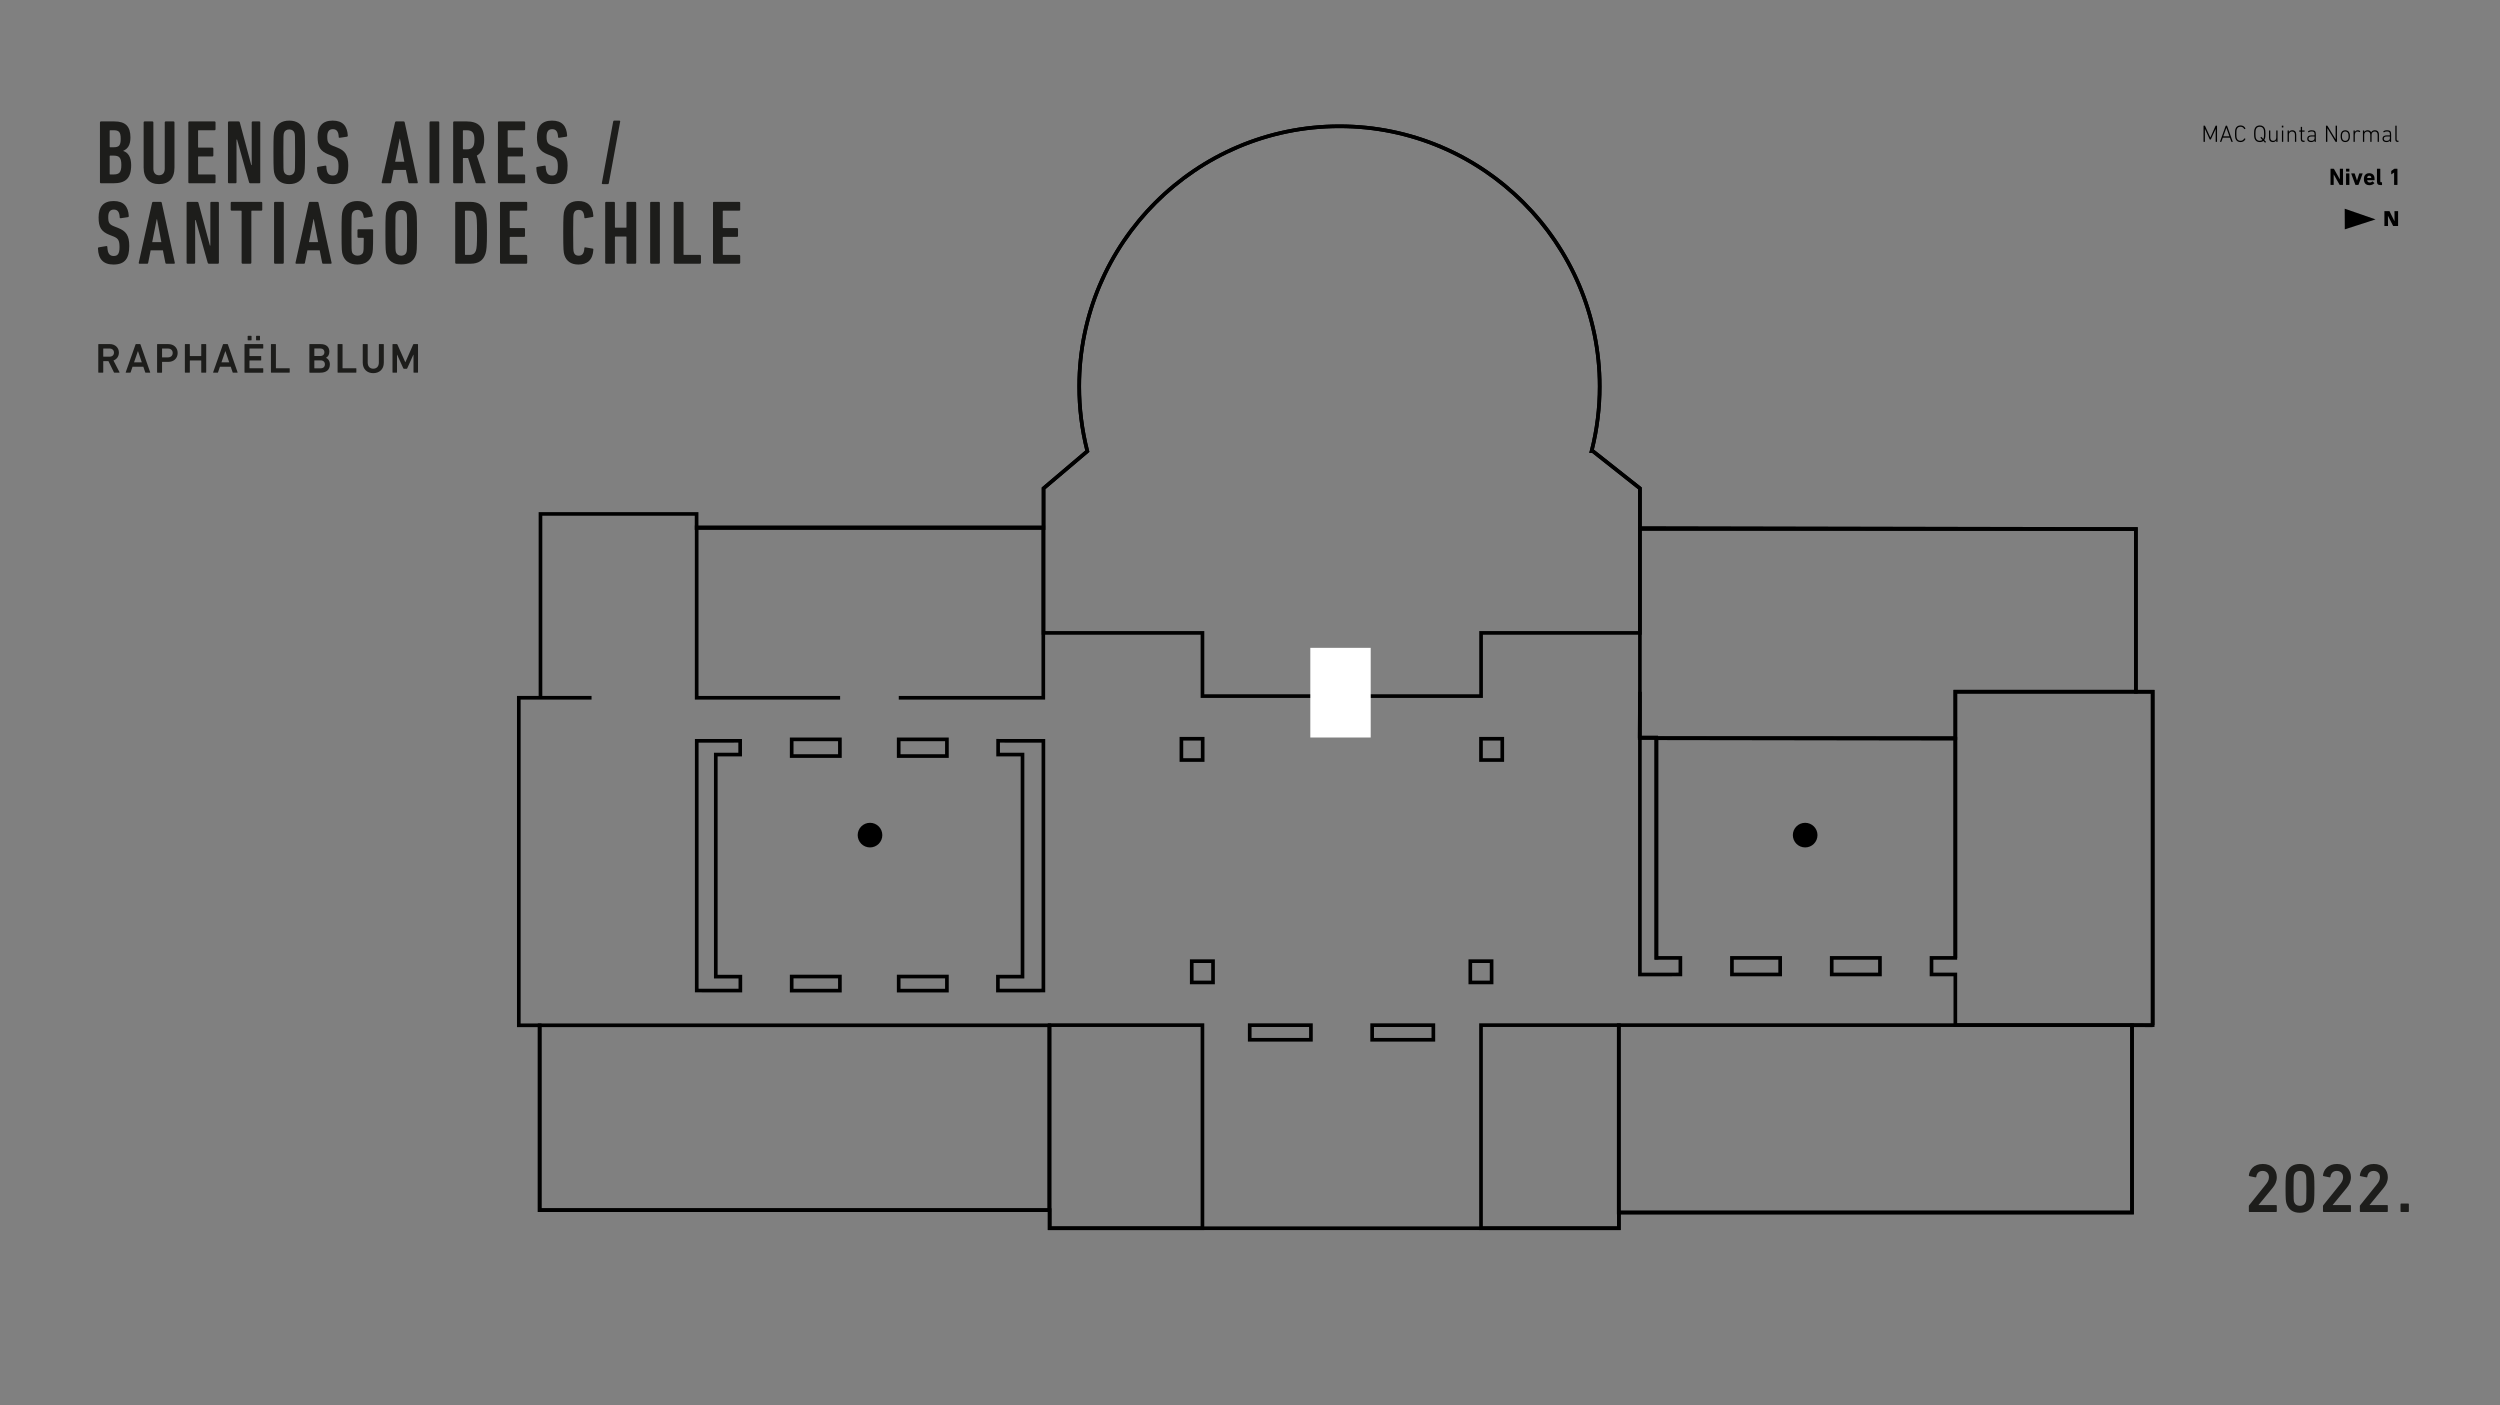 <?xml version="1.0" encoding="UTF-8" standalone="no"?><!DOCTYPE svg PUBLIC "-//W3C//DTD SVG 1.1//EN" "http://www.w3.org/Graphics/SVG/1.1/DTD/svg11.dtd"><svg width="100%" height="100%" viewBox="0 0 5692 3200" version="1.1" xmlns="http://www.w3.org/2000/svg" xmlns:xlink="http://www.w3.org/1999/xlink" xml:space="preserve" xmlns:serif="http://www.serif.com/" style="fill-rule:evenodd;clip-rule:evenodd;stroke-linejoin:round;stroke-miterlimit:2;"><rect x="0" y="0" width="5692" height="3200" fill="#808080" stroke="none"/><g id="FINAL"><path d="M250.987,397.202l7.458,0c13.254,0 17.813,-4.97 17.813,-21.541c-0,-16.571 -4.559,-21.338 -17.813,-21.338l-7.458,0c-0.83,0 -1.242,0.417 -1.242,1.246l-0,40.392c-0,0.829 0.412,1.241 1.242,1.241m7.458,-61.933c12.221,0 16.363,-3.729 16.363,-19.262c-0,-15.538 -4.142,-19.475 -16.363,-19.475l-7.458,-0c-0.83,-0 -1.242,0.416 -1.242,1.245l-0,36.246c-0,0.834 0.412,1.246 1.242,1.246l7.458,0Zm-30.867,-56.754c0,-1.246 0.829,-2.075 2.071,-2.075l30.867,-0c25.271,-0 36.454,11.392 36.454,36.458c-0,17.4 -6.004,25.892 -16.363,30.45l0,0.413c10.563,3.108 18.021,13.462 18.021,32.104c0,31.279 -13.671,41.429 -41.012,41.429l-27.967,0c-1.242,0 -2.071,-0.825 -2.071,-2.071l0,-136.708Z" style="fill:#1d1d1b;fill-rule:nonzero;"/><path d="M327.035,381.46l-0,-102.946c-0,-1.242 0.829,-2.075 2.07,-2.075l18.021,-0c1.246,-0 2.071,0.833 2.071,2.075l0,105.846c0,8.908 4.767,14.708 13.05,14.708c8.288,-0 12.846,-5.8 12.846,-14.708l-0,-105.846c-0,-1.242 0.825,-2.075 2.071,-2.075l18.021,-0c1.241,-0 2.07,0.833 2.07,2.075l0,102.946c0,25.066 -13.258,37.7 -35.008,37.7c-21.75,-0 -35.212,-12.634 -35.212,-37.7" style="fill:#1d1d1b;fill-rule:nonzero;"/><path d="M428.79,278.514c0,-1.242 0.83,-2.075 2.071,-2.075l57.792,-0c1.246,-0 2.071,0.833 2.071,2.075l-0,15.95c-0,1.241 -0.825,2.071 -2.071,2.071l-36.454,-0c-0.829,-0 -1.246,0.412 -1.246,1.241l-0,37.079c-0,0.83 0.417,1.242 1.246,1.242l31.483,0c1.242,0 2.071,0.829 2.071,2.071l-0,15.95c-0,1.242 -0.829,2.071 -2.071,2.071l-31.483,-0c-0.829,-0 -1.246,0.416 -1.246,1.241l-0,38.53c-0,0.829 0.417,1.241 1.246,1.241l36.454,0c1.246,0 2.071,0.829 2.071,2.071l-0,15.954c-0,1.242 -0.825,2.071 -2.071,2.071l-57.792,0c-1.241,0 -2.071,-0.829 -2.071,-2.071l0,-136.712Z" style="fill:#1d1d1b;fill-rule:nonzero;"/><path d="M519.029,278.514c-0,-1.242 0.829,-2.075 2.071,-2.075l21.958,-0c1.658,-0 2.483,0.625 2.9,2.075l26.1,97.354l1.033,-0l0,-97.354c0,-1.242 0.829,-2.075 2.071,-2.075l15.329,-0c1.242,-0 2.071,0.833 2.071,2.075l0,136.712c0,1.242 -0.829,2.071 -2.071,2.071l-20.508,0c-1.654,0 -2.483,-0.621 -2.896,-2.071l-27.346,-97.358l-1.241,-0l-0,97.358c-0,1.242 -0.83,2.071 -2.071,2.071l-15.329,0c-1.242,0 -2.071,-0.829 -2.071,-2.071l-0,-136.712Z" style="fill:#1d1d1b;fill-rule:nonzero;"/><path d="M670.439,391.197c1.241,-3.938 1.45,-5.592 1.45,-44.329c-0,-38.734 -0.209,-40.392 -1.45,-44.325c-1.45,-4.767 -6.009,-7.875 -11.804,-7.875c-6.009,-0 -10.567,3.108 -12.017,7.875c-1.242,3.933 -1.45,5.591 -1.45,44.325c-0,38.737 0.208,40.391 1.45,44.329c1.45,4.762 6.008,7.871 12.017,7.871c5.795,-0 10.354,-3.109 11.804,-7.871m-45.154,6.004c-2.071,-6.213 -2.696,-11.183 -2.696,-50.333c-0,-39.151 0.625,-44.121 2.696,-50.334c4.554,-13.879 15.945,-21.958 33.35,-21.958c17.187,-0 28.583,8.079 33.141,21.958c2.071,6.213 2.692,11.183 2.692,50.334c-0,39.149 -0.621,44.12 -2.692,50.333c-4.558,13.879 -15.954,21.958 -33.141,21.958c-17.405,0 -28.796,-8.079 -33.35,-21.958" style="fill:#1d1d1b;fill-rule:nonzero;"/><path d="M756.905,419.159c-22.783,-0 -34.592,-12.221 -35.212,-36.871c-0,-1.242 0.412,-2.071 1.658,-2.279l17.4,-2.9c1.45,-0.204 2.275,0.625 2.275,1.866c0.621,14.913 4.971,20.713 14.5,20.713c8.908,-0 13.258,-4.763 13.258,-20.092c0,-15.121 -2.9,-20.091 -13.879,-24.441l-8.492,-3.317c-19.471,-7.663 -25.271,-17.813 -25.271,-39.771c0,-24.233 10.98,-37.492 34.18,-37.492c23.195,0 33.35,12.43 34.591,34.388c0,1.242 -0.625,1.862 -1.866,2.279l-16.571,2.483c-1.242,0.209 -2.279,-0.412 -2.279,-1.658c-0.413,-11.596 -4.142,-18.017 -13.255,-18.017c-8.7,0 -12.841,5.384 -12.841,16.984c-0,13.05 2.483,16.983 13.671,21.333l8.491,3.317c18.434,7.25 25.684,17.191 25.684,41.221c-0,27.754 -9.321,42.254 -36.042,42.254" style="fill:#1d1d1b;fill-rule:nonzero;"/><path d="M920.557,368.203l-9.942,-52.404l-0.621,-0l-10.358,52.404l20.921,-0Zm-21.13,-89.688c0.417,-1.245 1.038,-2.075 2.28,-2.075l17.4,0c1.241,0 2.07,0.83 2.279,2.075l29.825,136.709c0.208,1.241 -0.413,2.071 -1.654,2.071l-17.609,-0c-1.45,-0 -2.071,-0.83 -2.275,-2.071l-5.596,-28.375l-27.962,-0l-5.592,28.375c-0.208,1.241 -0.829,2.071 -2.279,2.071l-17.608,-0c-1.242,-0 -1.863,-0.83 -1.654,-2.071l30.445,-136.709Z" style="fill:#1d1d1b;fill-rule:nonzero;"/><path d="M977.985,278.514c-0,-1.242 0.829,-2.075 2.07,-2.075l18.021,-0c1.246,-0 2.071,0.833 2.071,2.075l0,136.712c0,1.242 -0.825,2.071 -2.071,2.071l-18.021,0c-1.241,0 -2.07,-0.829 -2.07,-2.071l-0,-136.712Z" style="fill:#1d1d1b;fill-rule:nonzero;"/><path d="M1080.23,318.284c-0,-16.571 -5.383,-21.75 -17.813,-21.75l-7.25,0c-0.829,0 -1.241,0.413 -1.241,1.242l-0,41.012c-0,0.829 0.412,1.246 1.241,1.246l7.25,0c12.43,0 17.813,-4.975 17.813,-21.75m4.971,99.013c-1.242,-0 -1.863,-0.417 -2.279,-1.45l-17.192,-56.138l-10.563,0c-0.829,0 -1.241,0.417 -1.241,1.246l-0,54.271c-0,1.241 -0.829,2.071 -2.075,2.071l-18.021,-0c-1.242,-0 -2.071,-0.83 -2.071,-2.071l0,-136.713c0,-1.241 0.829,-2.071 2.071,-2.071l28.379,0c25.063,0 40.183,10.98 40.183,41.842c0,18.433 -6.212,30.033 -16.779,36.042l19.888,60.9c0.416,1.033 -0,2.071 -1.038,2.071l-19.262,-0Z" style="fill:#1d1d1b;fill-rule:nonzero;"/><path d="M1133.72,278.514c-0,-1.242 0.829,-2.075 2.071,-2.075l57.791,-0c1.246,-0 2.071,0.833 2.071,2.075l0,15.95c0,1.241 -0.825,2.071 -2.071,2.071l-36.454,-0c-0.829,-0 -1.246,0.412 -1.246,1.241l0,37.079c0,0.83 0.417,1.242 1.246,1.242l31.483,0c1.242,0 2.071,0.829 2.071,2.071l0,15.95c0,1.242 -0.829,2.071 -2.071,2.071l-31.483,-0c-0.829,-0 -1.246,0.416 -1.246,1.241l0,38.53c0,0.829 0.417,1.241 1.246,1.241l36.454,0c1.246,0 2.071,0.829 2.071,2.071l0,15.954c0,1.242 -0.825,2.071 -2.071,2.071l-57.791,0c-1.242,0 -2.071,-0.829 -2.071,-2.071l-0,-136.712Z" style="fill:#1d1d1b;fill-rule:nonzero;"/><path d="M1256.28,419.159c-22.783,-0 -34.591,-12.221 -35.212,-36.871c-0,-1.242 0.412,-2.071 1.658,-2.279l17.4,-2.9c1.45,-0.204 2.275,0.625 2.275,1.866c0.621,14.913 4.971,20.713 14.5,20.713c8.908,-0 13.258,-4.763 13.258,-20.092c0,-15.121 -2.9,-20.091 -13.879,-24.441l-8.491,-3.317c-19.471,-7.663 -25.271,-17.813 -25.271,-39.771c-0,-24.233 10.979,-37.492 34.179,-37.492c23.196,0 33.35,12.43 34.592,34.388c-0,1.242 -0.625,1.862 -1.867,2.279l-16.571,2.483c-1.242,0.209 -2.279,-0.412 -2.279,-1.658c-0.413,-11.596 -4.142,-18.017 -13.254,-18.017c-8.7,0 -12.842,5.384 -12.842,16.984c0,13.05 2.483,16.983 13.671,21.333l8.492,3.317c18.433,7.25 25.683,17.191 25.683,41.221c-0,27.754 -9.321,42.254 -36.042,42.254" style="fill:#1d1d1b;fill-rule:nonzero;"/><path d="M1396.11,276.648c0.204,-1.242 1.037,-2.071 2.279,-2.071l11.804,0c1.246,0 2.071,0.829 1.867,2.071l-25.892,140.442c-0.208,1.45 -1.037,2.07 -2.279,2.07l-11.808,0c-1.242,0 -2.071,-0.829 -1.863,-2.07l25.892,-140.442Z" style="fill:#1d1d1b;fill-rule:nonzero;"/><path d="M258.236,602.301c-22.784,-0 -34.592,-12.221 -35.213,-36.871c0,-1.242 0.413,-2.071 1.659,-2.279l17.4,-2.9c1.45,-0.204 2.275,0.625 2.275,1.867c0.62,14.912 4.97,20.712 14.5,20.712c8.908,0 13.258,-4.762 13.258,-20.092c0,-15.12 -2.9,-20.091 -13.879,-24.441l-8.492,-3.317c-19.471,-7.662 -25.271,-17.812 -25.271,-39.771c0,-24.233 10.98,-37.491 34.18,-37.491c23.195,-0 33.349,12.429 34.591,34.387c0,1.242 -0.625,1.863 -1.867,2.279l-16.57,2.484c-1.242,0.208 -2.279,-0.413 -2.279,-1.659c-0.413,-11.596 -4.142,-18.016 -13.255,-18.016c-8.7,-0 -12.841,5.383 -12.841,16.983c-0,13.05 2.483,16.983 13.671,21.333l8.491,3.317c18.434,7.25 25.684,17.192 25.684,41.221c-0,27.754 -9.321,42.254 -36.042,42.254" style="fill:#1d1d1b;fill-rule:nonzero;"/><path d="M367.427,551.345l-9.941,-52.404l-0.621,-0l-10.358,52.404l20.92,0Zm-21.129,-89.687c0.417,-1.246 1.038,-2.075 2.279,-2.075l17.4,-0c1.242,-0 2.071,0.829 2.28,2.075l29.825,136.708c0.208,1.242 -0.413,2.071 -1.655,2.071l-17.608,-0c-1.45,-0 -2.071,-0.829 -2.275,-2.071l-5.596,-28.375l-27.962,-0l-5.592,28.375c-0.208,1.242 -0.829,2.071 -2.279,2.071l-17.608,-0c-1.242,-0 -1.863,-0.829 -1.655,-2.071l30.446,-136.708Z" style="fill:#1d1d1b;fill-rule:nonzero;"/><path d="M424.855,461.656c0,-1.242 0.83,-2.075 2.071,-2.075l21.959,-0c1.658,-0 2.483,0.625 2.9,2.075l26.1,97.354l1.033,0l-0,-97.354c-0,-1.242 0.829,-2.075 2.071,-2.075l15.329,-0c1.242,-0 2.071,0.833 2.071,2.075l-0,136.712c-0,1.242 -0.829,2.071 -2.071,2.071l-20.508,0c-1.655,0 -2.484,-0.621 -2.896,-2.071l-27.346,-97.358l-1.242,0l0,97.358c0,1.242 -0.829,2.071 -2.071,2.071l-15.329,0c-1.241,0 -2.071,-0.829 -2.071,-2.071l0,-136.712Z" style="fill:#1d1d1b;fill-rule:nonzero;"/><path d="M552.175,600.438c-1.242,-0 -2.071,-0.83 -2.071,-2.071l0,-117.45c0,-0.825 -0.416,-1.242 -1.241,-1.242l-21.542,0c-1.246,0 -2.075,-0.829 -2.075,-2.071l-0,-15.95c-0,-1.241 0.829,-2.071 2.075,-2.071l67.733,0c1.242,0 2.071,0.83 2.071,2.071l-0,15.95c-0,1.242 -0.829,2.071 -2.071,2.071l-21.542,0c-0.833,0 -1.245,0.417 -1.245,1.242l-0,117.45c-0,1.241 -0.825,2.071 -2.071,2.071l-18.021,-0Z" style="fill:#1d1d1b;fill-rule:nonzero;"/><path d="M623.979,461.656c-0,-1.242 0.829,-2.075 2.071,-2.075l18.02,-0c1.246,-0 2.071,0.833 2.071,2.075l0,136.712c0,1.242 -0.825,2.071 -2.071,2.071l-18.02,0c-1.242,0 -2.071,-0.829 -2.071,-2.071l-0,-136.712Z" style="fill:#1d1d1b;fill-rule:nonzero;"/><path d="M724.363,551.345l-9.941,-52.404l-0.621,-0l-10.359,52.404l20.921,0Zm-21.129,-89.687c0.417,-1.246 1.038,-2.075 2.279,-2.075l17.4,-0c1.242,-0 2.071,0.829 2.279,2.075l29.825,136.708c0.209,1.242 -0.412,2.071 -1.654,2.071l-17.608,-0c-1.45,-0 -2.071,-0.829 -2.275,-2.071l-5.596,-28.375l-27.962,-0l-5.592,28.375c-0.208,1.242 -0.829,2.071 -2.279,2.071l-17.609,-0c-1.241,-0 -1.862,-0.829 -1.654,-2.071l30.446,-136.708Z" style="fill:#1d1d1b;fill-rule:nonzero;"/><path d="M777.647,530.011c0,-39.15 0.621,-44.121 2.692,-50.338c4.558,-13.875 15.95,-21.954 33.35,-21.954c20.3,0 32.729,10.771 35.008,32.933c0.208,1.246 -0.621,2.28 -1.658,2.488l-16.779,2.9c-1.242,0.204 -2.071,-0.413 -2.275,-1.658c-1.038,-10.98 -5.805,-16.571 -14.088,-16.571c-6.008,-0 -10.771,3.108 -12.221,7.871c-1.241,3.937 -1.45,5.595 -1.45,44.329c0,38.733 0.209,40.391 1.45,44.329c1.45,4.763 6.629,7.871 12.429,7.871c6.005,-0 11.184,-3.108 12.634,-7.871c1.037,-3.525 1.45,-5.596 1.45,-31.696c-0,-0.829 -0.413,-1.241 -1.242,-1.241l-10.979,-0c-1.242,-0 -2.071,-0.83 -2.071,-2.071l0,-15.329c0,-1.242 0.829,-2.071 2.071,-2.071l31.483,-0c1.246,-0 2.071,0.829 2.071,2.071l0,6.216c0,38.942 -0.617,43.913 -2.692,50.125c-4.554,13.879 -15.95,21.958 -33.141,21.958c-17.4,0 -28.792,-8.079 -33.35,-21.958c-2.071,-6.212 -2.692,-11.183 -2.692,-50.333" style="fill:#1d1d1b;fill-rule:nonzero;"/><path d="M925.389,574.339c1.241,-3.938 1.45,-5.592 1.45,-44.329c-0,-38.734 -0.209,-40.392 -1.45,-44.325c-1.45,-4.767 -6.009,-7.875 -11.804,-7.875c-6.009,-0 -10.567,3.108 -12.017,7.875c-1.242,3.933 -1.45,5.591 -1.45,44.325c-0,38.737 0.208,40.391 1.45,44.329c1.45,4.762 6.008,7.871 12.017,7.871c5.795,-0 10.354,-3.109 11.804,-7.871m-45.154,6.004c-2.071,-6.213 -2.696,-11.183 -2.696,-50.333c-0,-39.15 0.625,-44.121 2.696,-50.334c4.554,-13.879 15.945,-21.958 33.35,-21.958c17.187,-0 28.583,8.079 33.141,21.958c2.071,6.213 2.692,11.184 2.692,50.334c-0,39.15 -0.621,44.12 -2.692,50.333c-4.558,13.879 -15.954,21.958 -33.141,21.958c-17.405,0 -28.796,-8.079 -33.35,-21.958" style="fill:#1d1d1b;fill-rule:nonzero;"/><path d="M1059.83,580.345l8.908,-0c7.871,-0 12.429,-3.109 14.913,-10.15c1.658,-5.18 2.483,-12.013 2.483,-40.184c0,-28.171 -0.825,-35.008 -2.483,-40.187c-2.484,-7.042 -7.042,-10.15 -14.913,-10.15l-8.908,-0c-0.829,-0 -1.242,0.416 -1.242,1.246l0,98.183c0,0.829 0.413,1.242 1.242,1.242m-23.408,-118.688c-0,-1.246 0.829,-2.075 2.07,-2.075l32.525,0c18.434,0 29.205,7.458 34.175,22.579c2.488,7.663 3.521,17.192 3.521,47.85c0,30.654 -1.033,40.184 -3.521,47.846c-4.97,15.125 -15.741,22.579 -34.175,22.579l-32.525,0c-1.241,0 -2.07,-0.825 -2.07,-2.071l-0,-136.708Z" style="fill:#1d1d1b;fill-rule:nonzero;"/><path d="M1138.39,461.656c0,-1.242 0.829,-2.075 2.071,-2.075l57.792,-0c1.245,-0 2.07,0.833 2.07,2.075l0,15.95c0,1.242 -0.825,2.071 -2.07,2.071l-36.455,-0c-0.829,-0 -1.245,0.412 -1.245,1.241l-0,37.08c-0,0.829 0.416,1.241 1.245,1.241l31.484,0c1.241,0 2.071,0.829 2.071,2.071l-0,15.95c-0,1.242 -0.83,2.071 -2.071,2.071l-31.484,-0c-0.829,-0 -1.245,0.417 -1.245,1.242l-0,38.529c-0,0.829 0.416,1.241 1.245,1.241l36.455,0c1.245,0 2.07,0.83 2.07,2.071l0,15.954c0,1.242 -0.825,2.071 -2.07,2.071l-57.792,0c-1.242,0 -2.071,-0.829 -2.071,-2.071l0,-136.712Z" style="fill:#1d1d1b;fill-rule:nonzero;"/><path d="M1282.36,530.011c-0,-39.15 0.829,-44.95 2.691,-50.75c4.35,-13.463 14.709,-21.542 31.9,-21.542c20.096,0 32.73,10.358 33.971,33.763c0.209,1.241 -0.208,2.279 -1.45,2.487l-16.775,2.9c-1.246,0.208 -2.279,-0.417 -2.279,-1.867c-0.625,-12.012 -4.767,-17.191 -12.846,-17.191c-6.212,-0 -9.525,2.696 -11.183,7.871c-1.033,3.316 -1.45,6.216 -1.45,44.329c-0,38.112 0.417,41.012 1.45,44.329c1.658,5.175 4.971,7.871 11.183,7.871c8.079,-0 12.221,-5.179 12.846,-17.196c0,-1.45 1.033,-2.071 2.279,-1.862l16.775,2.899c1.242,0.209 1.659,1.242 1.45,2.488c-1.241,23.404 -13.875,33.762 -33.971,33.762c-17.191,0 -27.55,-8.079 -31.9,-21.541c-1.862,-5.8 -2.691,-11.6 -2.691,-50.75" style="fill:#1d1d1b;fill-rule:nonzero;"/><path d="M1377.88,461.656c-0,-1.242 0.829,-2.075 2.071,-2.075l18.02,-0c1.246,-0 2.071,0.833 2.071,2.075l0,55.512c0,0.83 0.417,1.242 1.246,1.242l23.817,0c0.833,0 1.246,-0.412 1.246,-1.242l-0,-55.512c-0,-1.242 0.829,-2.075 2.07,-2.075l18.021,-0c1.242,-0 2.071,0.833 2.071,2.075l0,136.712c0,1.242 -0.829,2.071 -2.071,2.071l-18.021,0c-1.241,0 -2.07,-0.829 -2.07,-2.071l-0,-58.62c-0,-0.83 -0.413,-1.246 -1.246,-1.246l-23.817,-0c-0.829,-0 -1.246,0.416 -1.246,1.246l0,58.62c0,1.242 -0.825,2.071 -2.071,2.071l-18.02,0c-1.242,0 -2.071,-0.829 -2.071,-2.071l-0,-136.712Z" style="fill:#1d1d1b;fill-rule:nonzero;"/><path d="M1480.24,461.656c-0,-1.242 0.829,-2.075 2.071,-2.075l18.02,-0c1.246,-0 2.071,0.833 2.071,2.075l0,136.712c0,1.242 -0.825,2.071 -2.071,2.071l-18.02,0c-1.242,0 -2.071,-0.829 -2.071,-2.071l-0,-136.712Z" style="fill:#1d1d1b;fill-rule:nonzero;"/><path d="M1534.02,461.656c0,-1.242 0.829,-2.075 2.071,-2.075l18.021,-0c1.246,-0 2.071,0.833 2.071,2.075l-0,117.446c-0,0.829 0.416,1.241 1.245,1.241l36.455,0c1.245,0 2.07,0.83 2.07,2.071l0,15.954c0,1.242 -0.825,2.071 -2.07,2.071l-57.792,0c-1.242,0 -2.071,-0.829 -2.071,-2.071l0,-136.712Z" style="fill:#1d1d1b;fill-rule:nonzero;"/><path d="M1623.38,461.656c-0,-1.242 0.829,-2.075 2.07,-2.075l57.792,-0c1.246,-0 2.071,0.833 2.071,2.075l-0,15.95c-0,1.242 -0.825,2.071 -2.071,2.071l-36.454,-0c-0.829,-0 -1.246,0.412 -1.246,1.241l0,37.08c0,0.829 0.417,1.241 1.246,1.241l31.483,0c1.242,0 2.071,0.829 2.071,2.071l0,15.95c0,1.242 -0.829,2.071 -2.071,2.071l-31.483,-0c-0.829,-0 -1.246,0.417 -1.246,1.242l0,38.529c0,0.829 0.417,1.241 1.246,1.241l36.454,0c1.246,0 2.071,0.83 2.071,2.071l-0,15.954c-0,1.242 -0.825,2.071 -2.071,2.071l-57.792,0c-1.241,0 -2.07,-0.829 -2.07,-2.071l-0,-136.712Z" style="fill:#1d1d1b;fill-rule:nonzero;"/><path d="M5120.17,2746.04c-0,-0.95 0.158,-1.425 0.791,-2.059l37.996,-47.333c4.275,-5.225 6.963,-10.292 6.963,-16.467c-0,-8.07 -5.221,-14.25 -14.242,-14.25c-8.55,0 -13.458,5.225 -14.571,13.459c-0.158,0.95 -0.787,1.429 -1.741,1.271l-13.925,-2.855c-0.955,-0.158 -1.43,-0.95 -1.271,-1.9c1.425,-12.662 11.554,-25.8 31.979,-25.8c20.104,0 31.662,13.296 31.662,30.075c0,9.659 -3.8,17.575 -10.129,25.171l-31.35,37.996l0,0.317l39.9,-0c0.946,-0 1.579,0.633 1.579,1.583l0,12.667c0,0.946 -0.633,1.579 -1.579,1.579l-60.479,-0c-0.95,-0 -1.583,-0.633 -1.583,-1.579l-0,-11.875Z" style="fill:#1d1d1b;fill-rule:nonzero;"/><path d="M5236.5,2745.4c6.65,0 11.242,-2.85 13.296,-8.55c1.112,-3.325 1.429,-6.962 1.429,-31.183c-0,-24.225 -0.317,-27.867 -1.429,-31.188c-2.054,-5.7 -6.646,-8.55 -13.296,-8.55c-6.65,0 -11.079,2.85 -13.138,8.55c-1.108,3.321 -1.425,6.963 -1.425,31.188c0,24.221 0.317,27.858 1.425,31.183c2.059,5.7 6.488,8.55 13.138,8.55m-32.767,-39.733c0,-25.013 0.788,-30.079 2.213,-34.513c4.275,-13.458 14.566,-21.054 30.554,-21.054c15.992,0 26.283,7.596 30.712,21.054c1.425,4.434 2.217,9.5 2.217,34.513c0,25.012 -0.792,30.079 -2.217,34.508c-4.429,13.458 -14.72,21.058 -30.712,21.058c-15.988,0 -26.279,-7.6 -30.554,-21.058c-1.425,-4.429 -2.213,-9.496 -2.213,-34.508" style="fill:#1d1d1b;fill-rule:nonzero;"/><path d="M5288.97,2746.04c-0,-0.95 0.158,-1.425 0.792,-2.059l37.995,-47.333c4.275,-5.225 6.963,-10.292 6.963,-16.467c-0,-8.07 -5.221,-14.25 -14.242,-14.25c-8.55,0 -13.458,5.225 -14.571,13.459c-0.158,0.95 -0.787,1.429 -1.741,1.271l-13.925,-2.855c-0.954,-0.158 -1.429,-0.95 -1.271,-1.9c1.425,-12.662 11.554,-25.8 31.979,-25.8c20.104,0 31.663,13.296 31.663,30.075c-0,9.659 -3.8,17.575 -10.13,25.171l-31.35,37.996l0.001,0.317l39.899,-0c0.946,-0 1.58,0.633 1.58,1.583l-0,12.667c-0,0.946 -0.634,1.579 -1.58,1.579l-60.479,-0c-0.95,-0 -1.583,-0.633 -1.583,-1.579l-0,-11.875Z" style="fill:#1d1d1b;fill-rule:nonzero;"/><path d="M5465.5,2741.76c-0,-0.954 0.629,-1.587 1.583,-1.587l15.833,-0c0.946,-0 1.584,0.633 1.584,1.587l-0,16.146c-0,0.95 -0.638,1.583 -1.584,1.583l-15.833,0c-0.954,0 -1.583,-0.633 -1.583,-1.583l-0,-16.146Z" style="fill:#1d1d1b;fill-rule:nonzero;"/><path d="M5372.92,2746.04c-0,-0.95 0.158,-1.425 0.791,-2.059l37.996,-47.333c4.275,-5.225 6.963,-10.292 6.963,-16.467c-0,-8.07 -5.221,-14.25 -14.242,-14.25c-8.55,0 -13.458,5.225 -14.571,13.459c-0.158,0.95 -0.787,1.429 -1.742,1.271l-13.925,-2.855c-0.954,-0.158 -1.429,-0.95 -1.27,-1.9c1.425,-12.662 11.554,-25.8 31.979,-25.8c20.104,0 31.662,13.296 31.662,30.075c0,9.659 -3.8,17.575 -10.129,25.171l-31.35,37.996l0,0.317l39.9,-0c0.946,-0 1.579,0.633 1.579,1.583l0,12.667c0,0.946 -0.633,1.579 -1.579,1.579l-60.479,-0c-0.95,-0 -1.583,-0.633 -1.583,-1.579l-0,-11.875Z" style="fill:#1d1d1b;fill-rule:nonzero;"/><path d="M259.523,802.853c0,-5.65 -4.025,-9.292 -9.966,-9.292l-13.892,-0c-0.383,-0 -0.575,0.187 -0.575,0.571l-0,17.341c-0,0.388 0.192,0.58 0.575,0.58l13.892,-0c5.941,-0 9.966,-3.642 9.966,-9.201m1.246,45.705c-0.767,-0 -1.15,-0.292 -1.437,-0.959l-12.455,-25.387l-11.212,-0c-0.383,-0 -0.575,0.187 -0.575,0.571l-0,24.816c-0,0.575 -0.383,0.959 -0.958,0.959l-9.388,-0c-0.575,-0 -0.958,-0.384 -0.958,-0.959l-0,-63.233c-0,-0.579 0.383,-0.963 0.958,-0.963l25.2,0c11.975,0 20.788,7.955 20.788,19.45c-0,8.53 -4.884,15.142 -12.359,17.917l13.7,26.542c0.384,0.671 0,1.246 -0.666,1.246l-10.638,-0Z" style="fill:#1d1d1b;fill-rule:nonzero;"/><path d="M322.831,824.89l-8.625,-25.292l-0.287,0l-8.717,25.292l17.629,0Zm-14.275,-40.529c0.192,-0.575 0.571,-0.958 1.246,-0.958l8.813,-0c0.67,-0 1.054,0.383 1.245,0.958l22.038,63.237c0.192,0.575 -0,0.959 -0.671,0.959l-9.392,-0c-0.67,-0 -1.054,-0.292 -1.245,-0.959l-4.309,-12.65l-24.529,0l-4.312,12.65c-0.192,0.667 -0.575,0.959 -1.246,0.959l-9.296,-0c-0.667,-0 -0.858,-0.384 -0.667,-0.959l22.325,-63.237Z" style="fill:#1d1d1b;fill-rule:nonzero;"/><path d="M393.201,803.621c-0,-5.941 -4.121,-10.062 -10.829,-10.062l-12.838,-0c-0.383,-0 -0.575,0.191 -0.575,0.575l0,18.971c0,0.383 0.192,0.575 0.575,0.575l12.838,-0c6.708,-0 10.829,-4.025 10.829,-10.059m-34.588,44.934c-0.575,-0 -0.958,-0.384 -0.958,-0.955l-0,-63.237c-0,-0.579 0.383,-0.963 0.958,-0.963l24.429,0c12.65,0 21.463,8.15 21.463,20.221c-0,12.167 -8.813,20.309 -21.463,20.309l-13.508,-0c-0.383,-0 -0.575,0.195 -0.575,0.579l0,23.091c0,0.571 -0.383,0.955 -0.958,0.955l-9.388,-0Z" style="fill:#1d1d1b;fill-rule:nonzero;"/><path d="M420.911,784.363c-0,-0.579 0.383,-0.958 0.958,-0.958l9.388,-0c0.579,-0 0.958,0.379 0.958,0.958l-0,25.675c-0,0.383 0.192,0.575 0.579,0.575l24.813,-0c0.383,-0 0.575,-0.192 0.575,-0.575l-0,-25.675c-0,-0.579 0.383,-0.958 0.958,-0.958l9.392,-0c0.57,-0 0.958,0.379 0.958,0.958l-0,63.237c-0,0.571 -0.388,0.955 -0.958,0.955l-9.392,-0c-0.575,-0 -0.958,-0.384 -0.958,-0.955l-0,-26.254c-0,-0.383 -0.192,-0.579 -0.575,-0.579l-24.813,0c-0.387,0 -0.579,0.196 -0.579,0.579l-0,26.254c-0,0.571 -0.379,0.955 -0.958,0.955l-9.388,-0c-0.575,-0 -0.958,-0.384 -0.958,-0.955l-0,-63.237Z" style="fill:#1d1d1b;fill-rule:nonzero;"/><path d="M521.847,824.89l-8.625,-25.292l-0.288,0l-8.716,25.292l17.629,0Zm-14.275,-40.529c0.191,-0.575 0.571,-0.958 1.246,-0.958l8.812,-0c0.671,-0 1.054,0.383 1.246,0.958l22.037,63.237c0.192,0.575 0,0.959 -0.67,0.959l-9.392,-0c-0.671,-0 -1.054,-0.292 -1.246,-0.959l-4.308,-12.65l-24.529,0l-4.313,12.65c-0.192,0.667 -0.575,0.959 -1.246,0.959l-9.296,-0c-0.666,-0 -0.858,-0.384 -0.666,-0.959l22.325,-63.237Z" style="fill:#1d1d1b;fill-rule:nonzero;"/><path d="M583.974,774.874c-0.575,-0 -0.958,-0.384 -0.958,-0.954l-0,-8.338c-0,-0.575 0.383,-0.958 0.958,-0.958l6.996,-0c0.571,-0 0.958,0.383 0.958,0.958l0,8.338c0,0.57 -0.387,0.954 -0.958,0.954l-6.996,-0Zm-19.162,-0c-0.575,-0 -0.959,-0.384 -0.959,-0.954l0,-8.338c0,-0.575 0.384,-0.958 0.959,-0.958l6.995,-0c0.571,-0 0.959,0.383 0.959,0.958l-0,8.338c-0,0.57 -0.388,0.954 -0.959,0.954l-6.995,-0Zm-8.146,9.487c-0,-0.575 0.383,-0.958 0.958,-0.958l40.817,-0c0.575,-0 0.958,0.383 0.958,0.958l0,8.242c0,0.575 -0.383,0.954 -0.958,0.954l-29.892,0c-0.383,0 -0.575,0.192 -0.575,0.575l0,15.904c0,0.384 0.192,0.575 0.575,0.575l25.196,0c0.575,0 0.958,0.388 0.958,0.963l0,8.237c0,0.575 -0.383,0.959 -0.958,0.959l-25.196,-0c-0.383,-0 -0.575,0.195 -0.575,0.575l0,16.479c0,0.383 0.192,0.575 0.575,0.575l29.892,-0c0.575,-0 0.958,0.383 0.958,0.958l0,8.242c0,0.575 -0.383,0.958 -0.958,0.958l-40.817,0c-0.575,0 -0.958,-0.383 -0.958,-0.958l-0,-63.238Z" style="fill:#1d1d1b;fill-rule:nonzero;"/><path d="M616.87,784.363c-0,-0.579 0.383,-0.958 0.958,-0.958l9.388,-0c0.579,-0 0.958,0.379 0.958,0.958l0,53.462c0,0.384 0.192,0.575 0.579,0.575l29.892,0c0.575,0 0.958,0.384 0.958,0.955l0,8.245c0,0.571 -0.383,0.955 -0.958,0.955l-40.817,-0c-0.575,-0 -0.958,-0.384 -0.958,-0.955l-0,-63.237Z" style="fill:#1d1d1b;fill-rule:nonzero;"/><path d="M716.245,838.59l13.605,0c6.325,0 9.87,-3.641 9.87,-9.104c0,-5.362 -3.545,-9.004 -9.87,-9.004l-13.605,0c-0.383,0 -0.575,0.192 -0.575,0.575l0,16.958c0,0.384 0.192,0.575 0.575,0.575m13.03,-28.07c5.75,-0 9.295,-3.45 9.295,-8.53c0,-5.17 -3.545,-8.625 -9.295,-8.625l-13.03,0c-0.383,0 -0.575,0.192 -0.575,0.575l0,16.005c0,0.383 0.192,0.575 0.575,0.575l13.03,-0Zm-24.913,-26.159c0,-0.575 0.383,-0.958 0.958,-0.958l24.242,-0c13.796,-0 20.313,6.896 20.313,17.342c-0,7.379 -3.45,11.591 -7.571,13.8l-0,0.187c4.025,1.538 8.721,6.708 8.721,14.663c-0,12.929 -8.142,19.162 -22.421,19.162l-23.284,0c-0.575,0 -0.958,-0.383 -0.958,-0.958l0,-63.238Z" style="fill:#1d1d1b;fill-rule:nonzero;"/><path d="M768.612,784.363c-0,-0.579 0.383,-0.958 0.958,-0.958l9.387,-0c0.58,-0 0.959,0.379 0.959,0.958l-0,53.462c-0,0.384 0.192,0.575 0.579,0.575l29.892,0c0.575,0 0.958,0.384 0.958,0.955l0,8.245c0,0.571 -0.383,0.955 -0.958,0.955l-40.817,-0c-0.575,-0 -0.958,-0.384 -0.958,-0.955l-0,-63.237Z" style="fill:#1d1d1b;fill-rule:nonzero;"/><path d="M862.567,825.464l0,-41.1c0,-0.579 0.383,-0.963 0.958,-0.963l9.388,0c0.575,0 0.958,0.384 0.958,0.963l0,41.291c0,15.142 -10.25,23.955 -24.05,23.955c-13.7,-0 -23.95,-8.813 -23.95,-23.955l0,-41.291c0,-0.579 0.384,-0.963 0.959,-0.963l9.387,0c0.575,0 0.958,0.384 0.958,0.963l0,41.1c0,9.008 5.271,13.987 12.646,13.987c7.475,0 12.746,-4.979 12.746,-13.987" style="fill:#1d1d1b;fill-rule:nonzero;"/><path d="M893.652,784.363c0,-0.579 0.384,-0.958 0.959,-0.958l8.525,-0c0.862,-0 1.346,0.287 1.629,0.958l17.917,40.146l0.387,-0l17.629,-40.146c0.284,-0.671 0.767,-0.958 1.629,-0.958l8.43,-0c0.575,-0 0.958,0.379 0.958,0.958l-0,63.237c-0,0.571 -0.383,0.955 -0.958,0.955l-8.334,-0c-0.579,-0 -0.958,-0.384 -0.958,-0.955l-0,-39.862l-0.388,-0l-13.795,30.662c-0.384,0.863 -0.959,1.246 -1.821,1.246l-5.554,0c-0.863,0 -1.438,-0.383 -1.821,-1.246l-13.8,-30.662l-0.384,-0l0,39.862c0,0.571 -0.379,0.955 -0.958,0.955l-8.333,-0c-0.575,-0 -0.959,-0.384 -0.959,-0.955l0,-63.237Z" style="fill:#1d1d1b;fill-rule:nonzero;"/><path d="M2008.87,1901.4c0,15.487 -12.558,28.045 -28.045,28.045c-15.492,0 -28.046,-12.558 -28.046,-28.045c-0,-15.492 12.554,-28.046 28.046,-28.046c15.487,-0 28.045,12.554 28.045,28.046" style="fill-rule:nonzero;"/><path d="M5338.62,522.19l70.071,-22.683l-70.267,-24.312" style="fill-rule:nonzero;"/><path d="M5428.79,514.577l8.3,0l-0.283,-23.187l0.088,-0l11.87,23.187l11.217,0l0,-33.929l-8.246,-0l0.146,23.037l-0.1,0l-11.475,-23.037l-11.516,-0l-0,33.929Z" style="fill-rule:nonzero;"/><path d="M5306.13,384.778c-0,-0.325 0.221,-0.542 0.542,-0.542l6.5,0c0.379,0 0.704,0.159 0.92,0.542l13,23.179l0.275,0l0,-23.179c0,-0.325 0.213,-0.542 0.542,-0.542l6.117,0c0.325,0 0.541,0.217 0.541,0.542l0,35.75c0,0.325 -0.216,0.542 -0.541,0.542l-6.446,-0c-0.429,-0 -0.704,-0.163 -0.917,-0.542l-13.058,-23.133l-0.271,-0l0,23.133c0,0.325 -0.212,0.542 -0.537,0.542l-6.125,-0c-0.321,-0 -0.542,-0.217 -0.542,-0.542l-0,-35.75Z" style="fill-rule:nonzero;"/><path d="M5342.04,421.069c-0.325,0 -0.542,-0.216 -0.542,-0.541l0,-25.134c0,-0.325 0.217,-0.541 0.542,-0.541l6.5,-0c0.325,-0 0.537,0.216 0.537,0.541l0,25.134c0,0.325 -0.212,0.541 -0.537,0.541l-6.5,0Zm-0,-30.387c-0.325,-0 -0.542,-0.221 -0.542,-0.542l0,-5.363c0,-0.325 0.217,-0.541 0.542,-0.541l6.5,-0c0.325,-0 0.537,0.216 0.537,0.541l0,5.363c0,0.321 -0.212,0.542 -0.537,0.542l-6.5,-0Z" style="fill-rule:nonzero;"/><path d="M5363.27,421.069c-0.325,0 -0.542,-0.216 -0.65,-0.541l-9.317,-25.134c-0.108,-0.325 0.054,-0.541 0.434,-0.541l6.829,-0c0.375,-0 0.591,0.162 0.704,0.541l5.087,15.546l0.113,0l4.871,-15.546c0.108,-0.379 0.329,-0.541 0.704,-0.541l6.721,-0c0.379,-0 0.541,0.216 0.429,0.541l-9.317,25.134c-0.104,0.325 -0.325,0.541 -0.646,0.541l-5.962,0Z" style="fill-rule:nonzero;"/><path d="M5398.65,405.196c0.217,0 0.321,-0.104 0.321,-0.321c-0,-0.812 -0.104,-1.412 -0.267,-1.954c-0.6,-1.787 -2.225,-2.866 -4.391,-2.866c-2.167,-0 -3.788,1.079 -4.388,2.866c-0.162,0.542 -0.267,1.142 -0.267,1.954c0,0.217 0.105,0.321 0.325,0.321l8.667,0Zm-15.6,8.992c-0.546,-1.621 -0.925,-3.521 -0.925,-6.229c0,-2.763 0.325,-4.654 0.867,-6.284c1.516,-4.712 5.687,-7.42 11.266,-7.42c5.8,-0 9.809,2.762 11.325,7.37c0.542,1.734 0.863,3.63 0.863,8.067c-0,0.325 -0.217,0.546 -0.592,0.546l-15.871,-0c-0.22,-0 -0.325,0.104 -0.325,0.321c0.05,0.541 0.163,1.029 0.325,1.466c0.705,2.275 2.705,3.467 5.417,3.467c2.6,0 4.496,-0.925 6.008,-2.333c0.275,-0.217 0.546,-0.267 0.763,-0l3.571,3.362c0.275,0.217 0.275,0.542 0.058,0.754c-2.496,2.655 -6.342,4.388 -11.162,4.388c-5.959,-0 -10.075,-2.758 -11.588,-7.475" style="fill-rule:nonzero;"/><path d="M5419.99,421.395c-5.796,0 -8.125,-2.546 -8.125,-8.342l0,-28.275c0,-0.325 0.217,-0.541 0.542,-0.541l6.5,-0c0.325,-0 0.541,0.216 0.541,0.541l0,27.675c0,1.792 0.705,2.496 2.275,2.496l1.138,0c0.325,0 0.542,0.217 0.542,0.542l-0,5.362c-0,0.325 -0.217,0.542 -0.542,0.542l-2.871,0Z" style="fill-rule:nonzero;"/><path d="M5450.91,392.794l-0.108,-0l-5.854,4.008c-0.325,0.217 -0.592,0.108 -0.592,-0.325l0,-6.721c0,-0.321 0.104,-0.537 0.379,-0.754l6.175,-4.446c0.267,-0.212 0.596,-0.321 0.971,-0.321l6.067,0c0.329,0 0.542,0.217 0.542,0.542l-0,35.75c-0,0.325 -0.213,0.542 -0.542,0.542l-6.496,-0c-0.325,-0 -0.542,-0.217 -0.542,-0.542l0,-27.733Z" style="fill-rule:nonzero;"/><path d="M5017.02,286.662c-0,-0.325 0.221,-0.546 0.542,-0.546l2.058,-0c0.383,-0 0.65,0.162 0.812,0.546l11.971,26.379l0.217,-0l11.704,-26.379c0.163,-0.384 0.429,-0.546 0.754,-0.546l2.113,-0c0.325,-0 0.546,0.221 0.546,0.546l-0.001,35.75c0.001,0.325 -0.22,0.541 -0.545,0.541l-2,0c-0.325,0 -0.542,-0.216 -0.542,-0.541l0,-28.817l-0.162,0l-10.617,23.346c-0.221,0.433 -0.438,0.596 -0.975,0.596l-1.083,-0c-0.488,-0 -0.705,-0.163 -0.925,-0.596l-10.617,-23.346l-0.163,0l0,28.817c0,0.325 -0.216,0.541 -0.541,0.541l-2.004,0c-0.321,0 -0.542,-0.216 -0.542,-0.541l-0,-35.75Z" style="fill-rule:nonzero;"/><path d="M5075.95,310.384l-6.875,-19.283l-0.162,-0l-6.938,19.283l13.975,0Zm-8.558,-23.721c0.112,-0.325 0.325,-0.545 0.654,-0.545l1.946,-0c0.379,-0 0.541,0.22 0.654,0.545l12.783,35.75c0.104,0.325 -0.058,0.542 -0.383,0.542l-2.113,0c-0.379,0 -0.591,-0.112 -0.704,-0.542l-3.25,-9.045l-16.033,-0l-3.25,9.045c-0.163,0.43 -0.379,0.542 -0.704,0.542l-2.113,0c-0.325,0 -0.487,-0.217 -0.375,-0.542l12.888,-35.75Z" style="fill-rule:nonzero;"/><path d="M5088.63,304.537c0,-6.446 0.379,-8.883 0.975,-10.725c1.846,-5.525 5.854,-8.237 11.646,-8.237c5.037,-0 8.992,2.333 11.104,6.829c0.113,0.266 0.113,0.541 -0.162,0.704l-1.784,0.867c-0.275,0.162 -0.541,0.054 -0.704,-0.217c-1.683,-3.146 -4.283,-5.258 -8.454,-5.258c-4.496,-0 -7.258,2.112 -8.667,6.125c-0.487,1.462 -0.812,3.737 -0.812,9.912c-0,6.171 0.325,8.45 0.812,9.913c1.409,4.008 4.171,6.12 8.667,6.12c4.171,0 6.771,-2.112 8.454,-5.254c0.163,-0.275 0.429,-0.379 0.704,-0.216l1.784,0.866c0.275,0.163 0.275,0.434 0.162,0.704c-2.112,4.496 -6.067,6.825 -11.104,6.825c-5.792,0 -9.8,-2.712 -11.646,-8.233c-0.596,-1.842 -0.975,-4.279 -0.975,-10.725" style="fill-rule:nonzero;"/><path d="M5151.19,318.62l-4.442,-4.771c-0.216,-0.212 -0.216,-0.537 0,-0.754l1.355,-1.246c0.266,-0.216 0.541,-0.216 0.754,0.054l4.171,4.496c0.379,-0.65 0.654,-1.3 0.925,-2.058c0.483,-1.463 0.92,-3.846 0.92,-9.804c0,-5.963 -0.437,-8.342 -0.92,-9.804c-1.355,-4.063 -4.334,-6.234 -8.888,-6.234c-4.6,0 -7.579,2.171 -8.933,6.234c-0.488,1.462 -0.925,3.841 -0.925,9.804c-0,5.958 0.437,8.341 0.925,9.804c1.354,4.062 4.333,6.229 8.933,6.229c2.496,0 4.554,-0.65 6.125,-1.95m6.446,6.067c-0.275,0.216 -0.6,0.216 -0.813,-0l-3.579,-3.846c-2.112,1.733 -4.875,2.654 -8.179,2.654c-6.008,0 -10.125,-2.871 -11.912,-8.287c-0.65,-1.95 -1.088,-4.334 -1.088,-10.671c0,-6.338 0.438,-8.725 1.088,-10.671c1.787,-5.417 5.904,-8.292 11.912,-8.292c5.963,0 10.075,2.875 11.867,8.292c0.65,1.946 1.083,4.333 1.083,10.671c0,6.337 -0.433,8.721 -1.083,10.671c-0.438,1.354 -1.029,2.491 -1.734,3.52l3.792,3.955c0.217,0.216 0.217,0.541 -0.058,0.758l-1.296,1.246Z" style="fill-rule:nonzero;"/><path d="M5183.15,322.953c-0.325,0 -0.541,-0.216 -0.541,-0.541l-0,-3.034l-0.059,0c-1.295,2.546 -4.004,4.117 -7.525,4.117c-5.741,0 -8.941,-3.575 -8.941,-9.804l-0,-16.033c-0,-0.325 0.216,-0.542 0.541,-0.542l1.846,-0c0.325,-0 0.538,0.217 0.538,0.542l-0,15.275c-0,5.2 2.171,7.745 6.666,7.745c3.9,0 6.934,-2.708 6.934,-7.204l-0,-15.816c-0,-0.325 0.216,-0.542 0.541,-0.542l1.838,-0c0.329,-0 0.542,0.217 0.542,0.542l-0,24.754c-0,0.325 -0.213,0.541 -0.542,0.541l-1.838,0Z" style="fill-rule:nonzero;"/><path d="M5196.04,322.953c-0.325,0 -0.542,-0.216 -0.542,-0.541l0,-24.754c0,-0.325 0.217,-0.542 0.542,-0.542l1.841,-0c0.325,-0 0.542,0.217 0.542,0.542l0,24.754c0,0.325 -0.217,0.541 -0.542,0.541l-1.841,0Zm-0.271,-32.72c-0.329,-0 -0.542,-0.213 -0.542,-0.538l0,-3.033c0,-0.325 0.213,-0.546 0.542,-0.546l2.383,-0c0.325,-0 0.542,0.221 0.542,0.546l-0,3.033c-0,0.325 -0.217,0.538 -0.542,0.538l-2.383,-0Z" style="fill-rule:nonzero;"/><path d="M5225.67,322.953c-0.32,0 -0.541,-0.216 -0.541,-0.541l-0,-15.275c-0,-5.146 -2.275,-7.746 -6.771,-7.746c-3.954,-0 -7.038,2.708 -7.038,7.204l0,15.817c0,0.325 -0.22,0.541 -0.541,0.541l-1.846,0c-0.325,0 -0.538,-0.216 -0.538,-0.541l0,-24.754c0,-0.325 0.213,-0.542 0.538,-0.542l1.846,-0c0.321,-0 0.541,0.217 0.541,0.542l0,3.087l0.05,0c1.3,-2.546 4.009,-4.171 7.638,-4.171c5.742,0 9.046,3.571 9.046,9.859l-0,15.979c-0,0.325 -0.213,0.541 -0.542,0.541l-1.842,0Z" style="fill-rule:nonzero;"/><path d="M5245.12,323.116c-4.879,0 -6.717,-1.896 -6.717,-6.987l0,-16.088c0,-0.216 -0.112,-0.325 -0.325,-0.325l-2.712,0c-0.325,0 -0.542,-0.216 -0.542,-0.541l0,-1.517c0,-0.325 0.217,-0.542 0.542,-0.542l2.712,0c0.213,0 0.325,-0.112 0.325,-0.325l0,-7.425c0,-0.325 0.213,-0.537 0.542,-0.537l1.842,-0c0.321,-0 0.541,0.212 0.541,0.537l0,7.425c0,0.213 0.105,0.325 0.325,0.325l4.875,0c0.325,0 0.542,0.217 0.542,0.542l0,1.517c0,0.325 -0.217,0.541 -0.542,0.541l-4.875,0c-0.22,0 -0.325,0.109 -0.325,0.325l0,15.925c0,3.467 1.192,4.334 4.171,4.334l1.029,-0c0.325,-0 0.542,0.216 0.542,0.541l0,1.734c0,0.325 -0.217,0.541 -0.542,0.541l-1.408,0Z" style="fill-rule:nonzero;"/><path d="M5269.82,314.99l0,-3.954c0,-0.216 -0.108,-0.325 -0.325,-0.325l-6.179,0c-5.142,0 -7.308,1.679 -7.308,5.092c-0,3.25 2.271,4.983 6.391,4.983c4.442,0 7.421,-2.275 7.421,-5.796m-13.216,-13.758c-0.271,0.217 -0.596,0.217 -0.813,-0.054l-0.921,-1.354c-0.162,-0.271 -0.108,-0.546 0.163,-0.759c1.841,-1.57 4.604,-2.491 8.233,-2.491c6.717,-0 9.421,2.221 9.421,8.558l-0,17.279c-0,0.325 -0.213,0.542 -0.538,0.542l-1.733,-0c-0.329,-0 -0.542,-0.217 -0.542,-0.542l0,-2.708l-0.054,-0c-1.029,2.167 -3.791,3.792 -8.016,3.792c-5.2,-0 -8.667,-2.6 -8.667,-7.638c-0,-5.146 3.521,-7.637 9.804,-7.637l6.554,-0c0.217,-0 0.325,-0.109 0.325,-0.325l0,-2.655c0,-4.225 -1.466,-5.962 -6.716,-5.962c-3.142,-0 -4.988,0.704 -6.5,1.954" style="fill-rule:nonzero;"/><path d="M5295.76,286.662c-0,-0.325 0.221,-0.546 0.541,-0.546l2.005,-0c0.379,-0 0.704,0.112 0.92,0.546l18.363,30.279l0.162,-0l0,-30.279c0,-0.325 0.221,-0.546 0.542,-0.546l2.008,-0c0.325,-0 0.542,0.221 0.542,0.546l0,35.75c0,0.325 -0.217,0.541 -0.542,0.541l-2.112,0c-0.325,0 -0.65,-0.108 -0.925,-0.541l-18.2,-30.334l-0.217,0l0,30.334c0,0.325 -0.216,0.541 -0.541,0.541l-2.005,0c-0.32,0 -0.541,-0.216 -0.541,-0.541l-0,-35.75Z" style="fill-rule:nonzero;"/><path d="M5346.57,315.857c0.487,-1.462 0.704,-3.033 0.704,-5.85c-0,-2.762 -0.217,-4.333 -0.704,-5.796c-1.029,-3.087 -3.521,-4.821 -6.879,-4.821c-3.305,0 -5.796,1.734 -6.825,4.821c-0.488,1.463 -0.705,3.034 -0.705,5.796c0,2.817 0.217,4.388 0.705,5.85c1.029,3.088 3.52,4.821 6.825,4.821c3.358,-0 5.85,-1.733 6.879,-4.821m-16.521,0.921c-0.542,-1.733 -0.867,-3.629 -0.867,-6.771c0,-3.092 0.325,-4.983 0.867,-6.717c1.408,-4.279 4.929,-6.716 9.642,-6.716c4.766,-0 8.287,2.437 9.695,6.716c0.542,1.734 0.867,3.625 0.867,6.717c0,3.142 -0.325,5.038 -0.867,6.771c-1.408,4.279 -4.929,6.717 -9.695,6.717c-4.713,-0 -8.234,-2.438 -9.642,-6.717" style="fill-rule:nonzero;"/><path d="M5359.03,322.953c-0.325,0 -0.542,-0.216 -0.542,-0.541l0,-24.754c0,-0.325 0.217,-0.542 0.542,-0.542l1.837,-0c0.33,-0 0.546,0.217 0.546,0.542l0,3.304l0.054,-0c0.975,-2.55 3.305,-4.388 6.934,-4.388c2.058,0 3.954,0.704 5.2,1.788c0.275,0.162 0.325,0.433 0.108,0.704l-1.083,1.517c-0.217,0.27 -0.488,0.27 -0.813,0.108c-1.191,-0.758 -2.491,-1.3 -4.116,-1.3c-4.55,-0 -6.284,3.954 -6.284,8.717l0,14.304c0,0.325 -0.216,0.541 -0.546,0.541l-1.837,0Z" style="fill-rule:nonzero;"/><path d="M5413.95,322.953c-0.325,0 -0.542,-0.216 -0.542,-0.541l0,-15.275c0,-5.146 -2.329,-7.746 -6.825,-7.746c-3.954,-0 -6.987,2.708 -6.987,7.204l-0,15.817c-0,0.325 -0.217,0.541 -0.542,0.541l-1.846,0c-0.321,0 -0.537,-0.216 -0.537,-0.541l-0,-15.275c-0,-5.146 -2.275,-7.746 -6.771,-7.746c-3.959,-0 -7.042,2.708 -7.042,7.204l0,15.817c0,0.325 -0.221,0.541 -0.542,0.541l-1.841,0c-0.325,0 -0.542,-0.216 -0.542,-0.541l0,-24.754c0,-0.325 0.217,-0.542 0.542,-0.542l1.841,-0c0.321,-0 0.542,0.217 0.542,0.542l0,3.087l0.054,0c1.296,-2.546 4.009,-4.171 7.638,-4.171c4.008,0 6.716,1.675 8.016,4.821l0.055,0c1.516,-2.983 4.279,-4.821 8.504,-4.821c5.85,0 9.208,3.571 9.208,9.859l0,15.979c0,0.325 -0.217,0.541 -0.542,0.541l-1.841,0Z" style="fill-rule:nonzero;"/><path d="M5441.25,314.99l0,-3.954c0,-0.216 -0.108,-0.325 -0.325,-0.325l-6.179,0c-5.141,0 -7.308,1.679 -7.308,5.092c-0,3.25 2.271,4.983 6.392,4.983c4.441,0 7.42,-2.275 7.42,-5.796m-13.216,-13.758c-0.271,0.217 -0.596,0.217 -0.813,-0.054l-0.921,-1.354c-0.162,-0.271 -0.108,-0.546 0.163,-0.759c1.842,-1.57 4.604,-2.491 8.233,-2.491c6.717,-0 9.421,2.221 9.421,8.558l0,17.279c0,0.325 -0.212,0.542 -0.537,0.542l-1.734,-0c-0.329,-0 -0.541,-0.217 -0.541,-0.542l-0,-2.708l-0.055,-0c-1.029,2.167 -3.791,3.792 -8.016,3.792c-5.2,-0 -8.667,-2.6 -8.667,-7.638c0,-5.146 3.521,-7.637 9.804,-7.637l6.554,-0c0.217,-0 0.325,-0.109 0.325,-0.325l0,-2.655c0,-4.225 -1.466,-5.962 -6.716,-5.962c-3.142,-0 -4.988,0.704 -6.5,1.954" style="fill-rule:nonzero;"/><path d="M5459.07,323.116c-3.9,0 -5.363,-1.787 -5.363,-6.066l0,-30.388c0,-0.325 0.221,-0.546 0.546,-0.546l1.838,0c0.325,0 0.541,0.221 0.541,0.546l0,30.279c0,2.546 0.813,3.359 2.763,3.359l0.925,-0c0.321,-0 0.541,0.216 0.541,0.541l0,1.734c0,0.325 -0.22,0.541 -0.541,0.541l-1.25,0Z" style="fill-rule:nonzero;"/><path d="M2394,2792.29l1287.62,0l0,-35.779l1168.4,-0l0,-426.458l46.996,0.154l-0,-750.904l-38.229,-0l-0,-370.655l-1129.21,-2.32l0,-92.463l-104.729,-82.779l-6.404,-0l1.329,-5.2c12.1,-47.446 18.238,-96.525 18.238,-145.875c-0,-324.412 -263.93,-588.342 -588.346,-588.342c-324.409,0 -588.338,263.93 -588.338,588.342c0,49.525 6.171,98.742 18.338,146.275l0.646,2.525l-100.192,84.967l-0,92.558l-798.292,-0l0,-32.033l-347.116,-0l-0,410.22l112.129,0l-0,8.334l-4.167,0.021l-157.296,-0l0,737.341l47.45,0l0,420.838l1161.17,-0l0,41.233Zm1295.96,8.333l-1304.29,0l-0,-41.233l-1161.17,0l-0,-420.837l-47.45,-0l-0,-754.009l49.333,0l0,-418.575l363.784,0l-0,32.034l781.625,-0l-0,-88.084l99.162,-84.096c-11.917,-47.425 -17.954,-96.466 -17.954,-145.812c-0,-329.008 267.667,-596.675 596.671,-596.675c329.008,-0 596.679,267.667 596.679,596.675c-0,48.567 -5.863,96.875 -17.425,143.667l108.992,86.15l-0,88.183l1129.21,2.321l0,370.637l38.229,0l0,763.263l-4.166,-0l-0.013,4.321l-42.817,-0.138l0,426.429l-1168.39,0l-0,35.779Z" style="fill-rule:nonzero;"/><path d="M2379.55,1592.86l-333.229,0l0,-8.333l324.896,-0l-0,-379.742l-780.858,0l-0,379.742l322.4,-0l-0,8.333l-330.734,0l0,-396.408l797.525,-0l0,396.408Z" style="fill-rule:nonzero;"/><path d="M1806.67,1717.23l101.445,0l0,-29.679l-101.445,0l-0,29.679Zm109.779,8.334l-118.113,-0l0,-46.346l118.113,-0l-0,46.346Z" style="fill-rule:nonzero;"/><path d="M1633.47,2251.19l48.017,0l0,-23.454l-55.929,-0l-0,-513.929l55.475,-0l-0,-22.988l-90.517,0.092l0,560.162l42.954,0.117Zm56.35,8.333l-107.637,-0.116l-0,-576.829l107.183,-0.092l0,39.654l-55.475,0l0,497.263l55.929,-0l0,40.12Z" style="fill-rule:nonzero;"/><path d="M2276.22,2251.19l95.204,-0.117l-0,-560.162l-94.75,-0.092l-0,22.988l55.541,-0l0,513.929l-55.995,-0l-0,23.454Zm52.183,8.333l-60.517,0l0,-40.12l55.996,-0l0,-497.263l-55.542,0l0,-39.654l111.417,0.092l0,576.829l-51.354,0.116Z" style="fill-rule:nonzero;"/><path d="M2050.31,1717.23l101.45,0l0,-29.679l-101.45,0l0,29.679Zm109.784,8.334l-118.117,-0l-0,-46.346l118.117,-0l-0,46.346Z" style="fill-rule:nonzero;"/><path d="M1806.67,2251.3l101.445,-0l0,-23.767l-101.445,0l-0,23.767Zm109.779,8.333l-118.113,0l0,-40.433l118.113,-0l-0,40.433Z" style="fill-rule:nonzero;"/><path d="M2050.31,2251.3l101.45,-0l0,-23.767l-101.45,0l0,23.767Zm109.784,8.333l-118.117,0l-0,-40.433l118.117,-0l-0,40.433Z" style="fill-rule:nonzero;"/><path d="M1232.83,2751.06l1151.9,0l-0,-412.529l-1151.9,0l-0,412.529Zm1160.23,8.334l-1168.57,-0l0,-429.196l1168.57,-0l0,429.196Z" style="fill-rule:nonzero;"/><path d="M2394,2792.29l339.554,-0.001l0,-454.095l-339.554,-0l-0,454.095Zm347.883,8.334l-356.221,-0l0,-470.763l356.221,0l0,470.763Z" style="fill-rule:nonzero;"/><path d="M2849.53,2363.19l131.012,-0l0,-24.938l-131.012,0l-0,24.938Zm139.346,8.333l-147.679,-0l-0,-41.604l147.679,-0l-0,41.604Z" style="fill-rule:nonzero;"/><path d="M3128.28,2363.19l131.021,-0l-0,-24.938l-131.021,0l0,24.938Zm139.354,8.333l-147.687,-0l-0,-41.604l147.687,-0l0,41.604Z" style="fill-rule:nonzero;"/><path d="M3376.14,2792.29l305.483,-0.001l-0,-454.095l-305.483,-0l-0,454.095Zm313.82,8.334l-322.15,-0l0,-470.763l322.15,0l0,470.763Z" style="fill-rule:nonzero;"/><path d="M3689.69,2756.51l1160.33,0l-0,-418.316l-1160.33,-0l-0,418.316Zm1168.66,8.334l-1177,-0l0,-434.984l1177,0l0,434.984Z" style="fill-rule:nonzero;"/><path d="M2741.93,1580.65l626.013,-0l-0,-143.875l361.629,-0l-0,-322.908l-104.729,-82.784l-6.404,0l1.329,-5.196c12.1,-47.445 18.237,-96.525 18.237,-145.879c0,-324.412 -263.929,-588.341 -588.346,-588.341c-324.408,-0 -588.337,263.929 -588.337,588.341c-0,49.525 6.171,98.742 18.337,146.279l0.646,2.525l-100.187,84.963l-0,323l361.812,-0l0,143.875Zm634.346,8.333l-642.679,0l-0,-143.875l-361.813,0l0,-335.191l99.159,-84.092c-11.913,-47.429 -17.954,-96.471 -17.954,-145.817c-0,-329.008 267.666,-596.675 596.67,-596.675c329.009,0 596.68,267.667 596.68,596.675c-0,48.567 -5.863,96.879 -17.425,143.667l108.991,86.154l0,335.279l-361.629,0l0,143.875Z" style="fill-rule:nonzero;"/><path d="M2693.97,1726.26l40.12,0l0,-40.112l-40.12,-0l-0,40.112Zm48.454,8.334l-56.788,-0l0,-56.78l56.788,0l-0,56.78Z" style="fill-rule:nonzero;"/><path d="M2717.53,2232.66l40.121,-0.001l0,-40.112l-40.121,0l0,40.113Zm48.459,8.333l-56.788,-0l0,-56.779l56.788,-0l-0,56.779Z" style="fill-rule:nonzero;"/><path d="M3351.79,2232.66l40.12,-0.001l0,-40.112l-40.12,0l-0,40.113Zm48.454,8.333l-56.788,-0l0,-56.779l56.788,-0l-0,56.779Z" style="fill-rule:nonzero;"/><path d="M3376.08,1726.26l40.121,0l-0,-40.112l-40.121,-0l-0,40.112Zm48.454,8.334l-56.787,-0l-0,-56.78l56.787,0l0,56.78Z" style="fill-rule:nonzero;"/><path d="M4138.04,1901.4c0,15.487 -12.558,28.045 -28.046,28.045c-15.491,0 -28.05,-12.558 -28.05,-28.045c0,-15.492 12.559,-28.046 28.05,-28.046c15.488,-0 28.046,12.554 28.046,28.046" style="fill-rule:nonzero;"/><path d="M3737.52,1676.19l710.25,0l0,-105.325l411.017,0l-0,-362.208l-1120.87,-0l0,366.375l-0.4,101.158Zm718.584,8.334l-726.95,-0l0.433,-109.509l-0,-374.691l1137.53,-0l0,378.875l-411.016,-0l-0,105.325Z" style="fill-rule:nonzero;"/><path d="M3947.45,2214.49l101.458,-0l0,-29.388l-101.458,0l-0,29.388Zm109.787,8.333l-118.125,-0l0,-46.054l118.125,-0l0,46.054Z" style="fill-rule:nonzero;"/><path d="M4174.64,2214.49l101.458,-0l-0,-29.388l-101.458,0l-0,29.388Zm109.791,8.333l-118.125,-0l0,-46.054l118.125,-0l0,46.054Z" style="fill-rule:nonzero;"/><path d="M4456.08,2329.86l440.929,0l0,-750.912l-440.929,-0l0,606.154l-54.25,0l0,29.392l54.25,-0l0,115.366Zm449.263,8.334l-457.596,-0l0,-115.367l-54.25,0l0,-46.058l54.25,-0l0,-606.154l457.596,-0l-0,767.579Z" style="fill-rule:nonzero;"/><path d="M3775.78,2184.51l-8.333,0l-0,-507.833l688.654,1.083l-0,503.421l-8.333,-0l-0,-495.1l-671.988,-1.058l0,499.487Z" style="fill-rule:nonzero;"/><path d="M3737.91,1683.33l-8.35,0l-0.392,-4.183l0.409,-104.029l8.333,0.016l0,108.196Z" style="fill-rule:nonzero;"/><path d="M3737.91,2214.51l83.8,-0.017l0,-29.391l-55.042,-0l0,-501.767l-28.758,-0l0,531.175Zm33.688,8.333l-42.021,0l-0,-547.841l45.425,-0l-0,501.766l55.041,0l0,46.059l-58.445,0.016Z" style="fill-rule:nonzero;"/><rect x="2983.33" y="1475" width="137.5" height="204.167" style="fill:#fff;"/></g></svg>